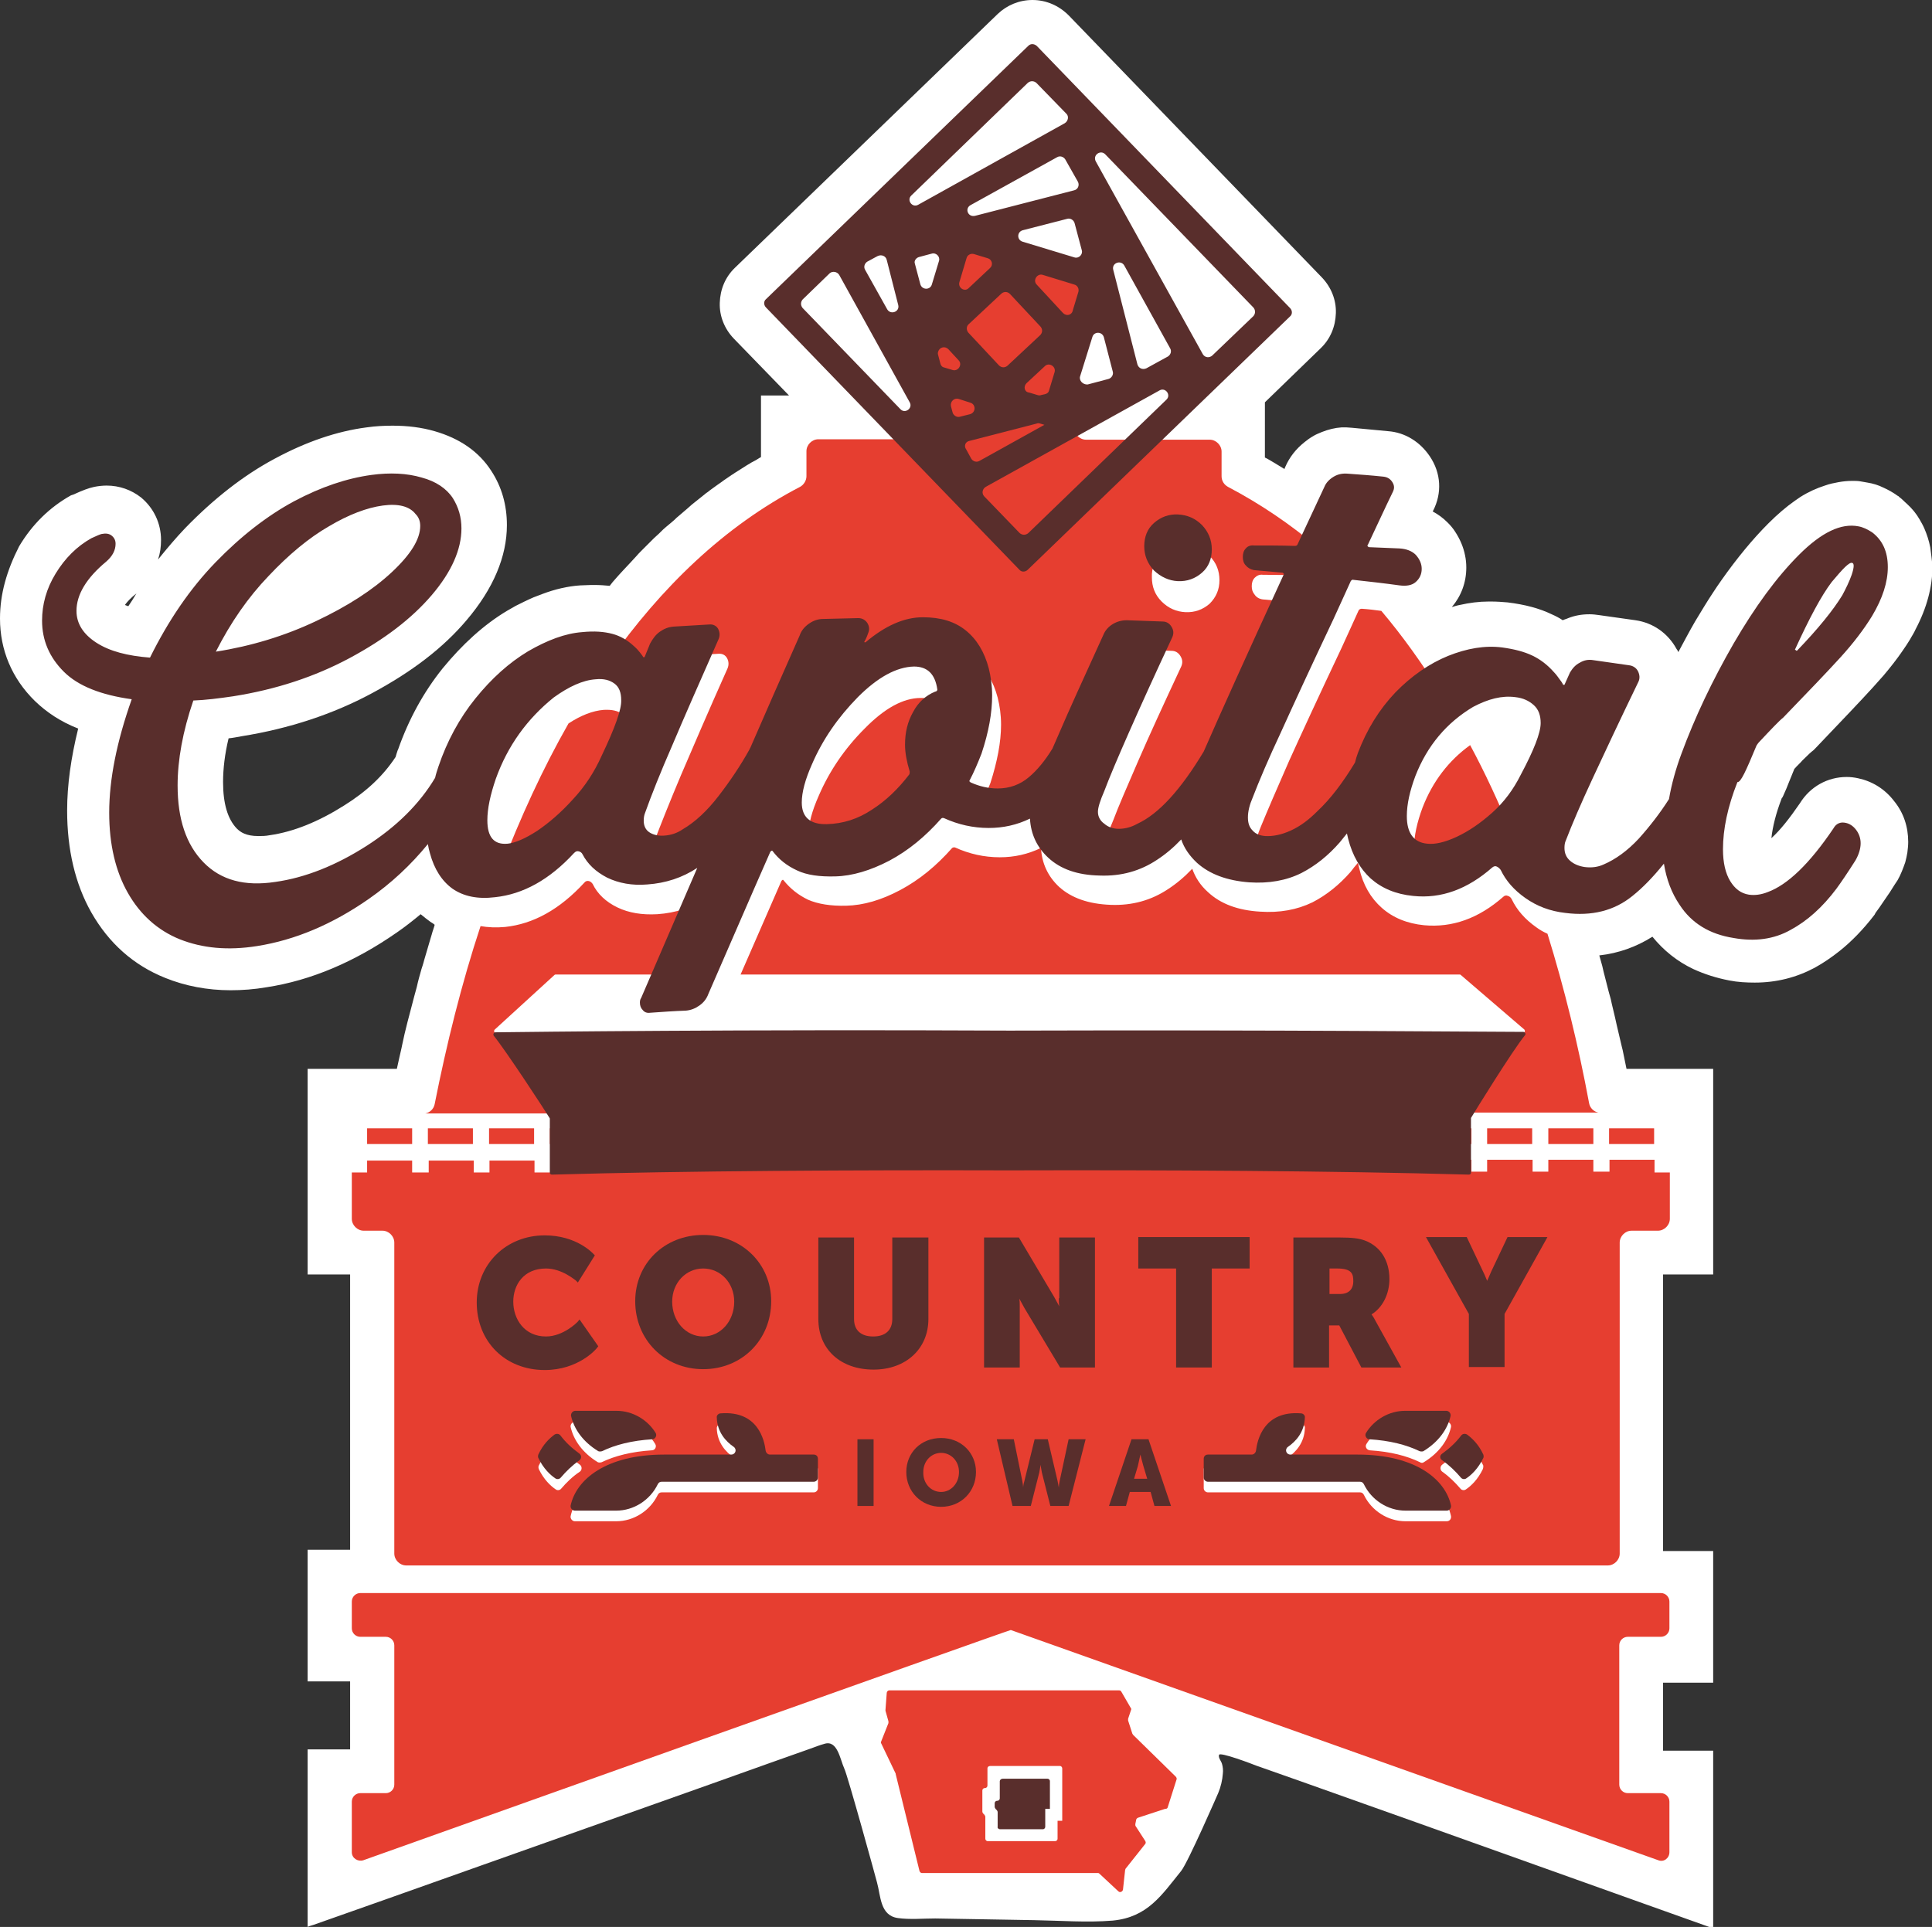 <?xml version="1.0" encoding="utf-8"?>
<!-- Generator: Adobe Illustrator 26.5.0, SVG Export Plug-In . SVG Version: 6.00 Build 0)  -->
<svg version="1.1" id="uuid-e6c8eff3-d450-43e4-a303-9cf12aa021b4"
	 xmlns="http://www.w3.org/2000/svg" xmlns:xlink="http://www.w3.org/1999/xlink" x="0px" y="0px" viewBox="0 0 454.7 453.6"
	 style="enable-background:new 0 0 454.7 453.6;" xml:space="preserve">
<rect x="0" y="0" width="454.7" height="453.6" fill="#333333" stroke="none"/>
<style type="text/css">
	.st0{fill:#FFFFFF;}
	.st1{fill:#E63E30;}
	.st2{fill:#592E2C;}
</style>
<g>
	<path class="st0" d="M454.3,128.9c-0.3-1.6-0.8-3.1-1.4-4.5c-0.3-0.7-0.7-1.4-1.1-2.1c-0.8-1.4-1.8-2.6-3-3.7
		c-0.6-0.5-1.1-1.1-1.8-1.6l-0.2-0.2l-0.2-0.1c-1.1-0.8-2.2-1.4-3.3-1.9c-1.2-0.6-2.5-1-3.8-1.2c-0.6-0.1-1.2-0.2-1.7-0.3
		c-0.6-0.1-1.2-0.1-1.7-0.1l-0.2,0c-1,0-2.1,0.1-3.2,0.3c-1.1,0.2-2.1,0.4-3.2,0.8c-1.9,0.6-3.9,1.5-5.8,2.7
		c-0.4,0.3-0.9,0.6-1.3,0.9c-2,1.4-4.1,3.2-6.2,5.3c-3.7,3.7-7.4,8.2-11,13.3c-0.7,1-1.4,2-2.1,3.1c-1.4,2.1-2.7,4.3-4.1,6.6
		c-1.4,2.4-2.7,4.9-4,7.3c-0.1-0.2-0.2-0.5-0.4-0.7c-2-3.7-5.5-6.2-9.7-6.8c-2.8-0.4-5.6-0.8-8.5-1.2c-0.7-0.1-1.5-0.2-2.2-0.2
		l-0.2,0c-1.7,0-3.4,0.3-4.9,0.9c-0.4,0.2-0.9,0.3-1.3,0.5c-0.9-0.6-1.7-1-2.6-1.4c-2.9-1.4-6.3-2.3-10.4-2.8
		c-1.2-0.1-2.5-0.2-3.8-0.2c-0.2,0-0.5,0-0.7,0c-2.2,0-4.5,0.3-6.7,0.8c-0.6,0.1-1.2,0.3-1.9,0.5c2.2-2.6,3.4-5.8,3.4-9.3
		c0-1-0.1-2-0.3-2.9c-0.4-2-1.2-3.8-2.3-5.5c-0.5-0.8-1.1-1.5-1.8-2.2c-1.1-1.1-2.2-1.9-3.5-2.6l0.1-0.2c2.1-4.1,1.9-8.8-0.8-12.8
		c-2.3-3.4-5.8-5.6-9.8-5.9c-2.8-0.3-5.7-0.5-8.5-0.8c-0.5,0-0.9-0.1-1.4-0.1c-0.3,0-0.7,0-1,0c-1.6,0.1-3.2,0.5-4.7,1.1
		c-0.7,0.3-1.5,0.6-2.1,1c-0.7,0.4-1.4,0.9-2,1.4c-2,1.6-3.5,3.5-4.5,5.8c-0.1,0.2-0.1,0.3-0.2,0.5c-0.8-0.5-1.5-0.9-2.3-1.4
		c-0.2-0.1-1.8-1.1-2.3-1.3V94.7L310.8,82c2.3-2.2,3.5-5.1,3.6-8.3c0.1-3.1-1.1-6.1-3.3-8.4L251.5,3.6C249.2,1.3,246.2,0,243,0
		c-3.1,0-6,1.2-8.2,3.3L173,63c-2.3,2.2-3.5,5.1-3.6,8.3c-0.1,3.1,1.1,6.1,3.3,8.4l13,13.4h-6.6v14.5c-0.1,0-0.1,0.1-0.2,0.1
		c-0.6,0.4-1.3,0.8-1.9,1.1l-0.2,0.1c-0.4,0.3-0.9,0.5-1.3,0.8c-0.6,0.4-1.3,0.8-1.9,1.2l-0.3,0.2c-0.4,0.2-0.7,0.5-1.1,0.7
		c-0.6,0.4-1.2,0.8-1.9,1.3l-0.4,0.3c-0.3,0.2-0.7,0.5-1,0.7c-0.6,0.4-1.2,0.9-1.8,1.3l-0.5,0.4c-0.3,0.2-0.6,0.4-0.8,0.6
		c-1,0.8-2,1.6-3,2.4c-0.3,0.3-0.6,0.5-0.9,0.8l-0.7,0.6c-0.5,0.4-0.9,0.8-1.4,1.2c-0.4,0.3-0.8,0.7-1.1,1l-0.7,0.6
		c-0.4,0.3-0.8,0.7-1.2,1c-0.5,0.4-0.9,0.8-1.4,1.3l-0.3,0.3c-0.4,0.4-0.8,0.7-1.2,1.1c-0.5,0.5-1,1-1.5,1.5l-0.1,0.1
		c-0.4,0.4-0.8,0.8-1.2,1.2c-0.5,0.5-1,1-1.5,1.6c-0.4,0.4-0.8,0.9-1.2,1.3c-0.5,0.5-1,1.1-1.5,1.6c-0.4,0.4-0.8,0.9-1.2,1.3
		c-0.5,0.6-1,1.1-1.5,1.7c-0.2,0.3-0.5,0.6-0.7,0.9c-1.1-0.1-2.3-0.2-3.6-0.2c-0.2,0-0.5,0-0.7,0c-0.9,0-1.8,0.1-2.7,0.1
		c-2.9,0.2-5.9,0.9-8.8,2c-0.7,0.3-1.4,0.5-2.1,0.8c-1.4,0.6-2.8,1.3-4.2,2c-0.7,0.4-1.4,0.8-2.1,1.2c-5.5,3.3-10.5,7.9-15.1,13.5
		c-4.5,5.6-8,12-10.5,19.1l-0.1,0.2c-0.2,0.5-0.3,1-0.5,1.6c-2.9,4.4-6.8,8.1-12.1,11.4c-6,3.8-11.9,6.2-17.5,7
		c-1,0.2-1.9,0.2-2.7,0.2c-2.9,0-4.2-0.9-5.1-1.8c-2.1-2.2-3.2-5.8-3.2-10.9c0-3.1,0.4-6.6,1.3-10.3c1-0.1,2-0.3,3.1-0.5
		c11.2-1.8,21.5-5.2,30.6-10.1c9.5-5.1,16.8-10.7,22.3-17.2c6.3-7.4,9.5-15,9.5-22.4c0-4.7-1.2-9-3.7-12.8
		c-2.9-4.5-7.4-7.6-13.3-9.3c-3.1-0.9-6.4-1.3-9.9-1.3c-2,0-4,0.1-6.1,0.4c-7,0.9-14.3,3.4-21.7,7.4c-7.3,3.9-14.3,9.4-21,16.3
		c-2.2,2.3-4.3,4.8-6.4,7.4c0.5-1.5,0.7-3,0.7-4.6c0-3.9-1.7-7.5-4.7-10c-2.3-1.8-5.1-2.8-8.1-2.8c-0.9,0-1.9,0.1-2.9,0.3
		c-1.4,0.3-2.7,0.8-4.9,1.8l-0.3,0.1l-0.3,0.1c-5,2.8-9.1,6.8-12.2,12C1.6,134.3,0,139.8,0,145.6c0,7.4,2.8,14.1,8.2,19.4
		c2.8,2.7,6.1,4.9,10.2,6.5c-1.7,6.9-2.6,13.3-2.6,19.3c0,9.2,1.9,17.3,5.7,24c4.1,7.2,9.9,12.4,17.4,15.4c4.7,1.9,9.9,2.9,15.4,2.9
		c2.7,0,5.5-0.2,8.4-0.7c10.5-1.6,20.8-6,30.7-12.9c1.9-1.3,3.8-2.8,5.6-4.3c0.7,0.6,1.5,1.2,2.3,1.8c0.3,0.2,0.7,0.4,1,0.7
		c-0.2,0.8-0.5,1.5-0.7,2.3l-0.3,1c-0.5,1.7-1,3.4-1.5,5.1c-0.1,0.5-0.6,2-0.6,2c-0.4,1.4-0.8,2.8-1.1,4.2c-0.2,0.7-0.4,1.4-0.6,2.2
		c-0.4,1.4-0.7,2.8-1.1,4.2l-0.5,1.9c-0.5,1.9-0.9,3.7-1.3,5.6l-0.1,0.5c-0.4,1.6-0.7,3.2-1.1,4.9h-21V300h10v64.8h-10v31h10v16h-10
		c0,0,0,41.8,0,41.8c0-0.1,1.4-0.5,1.4-0.5c5.7-2,11.3-4,17-6c9.8-3.5,19.5-6.9,29.3-10.4c11-3.9,22-7.8,33-11.7
		c9.4-3.3,18.8-6.7,28.1-10c3.2-1.1,6.4-2.3,9.6-3.4c1.1-0.4,2.1-0.8,3.2-1.1c3.1-1,3.7,3.6,4.7,5.8c0.8,1.6,7.7,26.7,7.7,26.8
		c0.9,3.2,0.7,7.8,4.9,8.4c2.8,0.4,6,0.1,8.8,0.1c7.8,0.1,15.6,0.3,23.3,0.4c6.1,0.1,12.4,0.6,18.5,0.1c8.2-0.8,11.5-6,16.1-11.7
		c1.6-2,8.7-18.3,8.7-18.3c0.6-1.4,1-3.1,1.1-4.6c0.1-0.8,0-1.6-0.2-2.3c-0.2-0.7-0.9-1.4-0.7-2.1c0.1-0.8,8,2.2,8.7,2.5
		c3.5,1.2,7,2.5,10.5,3.7c9,3.2,18,6.4,27,9.6c9.8,3.5,19.6,7,29.4,10.5c8.4,3,16.8,6,25.2,9c4.8,1.7,9.5,3.4,14.3,5.1
		c0.4,0.1,0.8,0.3,1.2,0.4v-41.8h-11.8v-16h11.8v-31h-11.8V300h11.8v-48.4h-20.4c-0.3-1.5-0.6-2.9-0.9-4.4l-0.2-0.8
		c-0.4-1.7-0.8-3.4-1.2-5.1c-0.1-0.5-0.4-1.8-0.4-1.8c-0.3-1.4-0.7-2.8-1-4.3l-0.5-1.8c-0.4-1.5-0.8-3.1-1.2-4.7l-0.3-1.3
		c-0.2-0.8-0.5-1.7-0.7-2.5c4.5-0.5,8.7-2,12.5-4.4c2.6,3.2,5.8,5.8,9.6,7.6c2.6,1.2,5.4,2.1,8.5,2.7c2,0.4,4.1,0.5,6,0.5
		c5.1,0,9.8-1.2,14.1-3.5c2-1.1,3.9-2.4,5.8-3.9c2.9-2.3,5.7-5.2,8.3-8.6l0.1-0.2l0.1-0.2c0.6-0.8,1.3-1.8,2.1-3
		c0.4-0.6,0.8-1.2,1.3-1.9c0.4-0.7,1.6-2.5,1.6-2.5l0.2-0.3c0.8-1.4,1.3-2.8,1.8-4.2c0.2-0.8,0.4-1.6,0.5-2.3
		c0.1-0.8,0.2-1.7,0.2-2.5c0-3.6-1.1-6.9-3.3-9.6c-2.2-2.9-5.2-4.7-8.5-5.4c-0.9-0.2-1.8-0.3-2.7-0.3c-4.5,0-8.6,2.3-11,6.2
		c-2.4,3.5-4.6,6.3-6.7,8.2c0.3-2.8,1.1-5.9,2.4-9.3c0-0.1,0.1-0.2,0.2-0.3c0.1-0.2,0.3-0.6,0.5-1.1c0.3-0.6,0.6-1.4,1-2.4l1.3-3.2
		c0.7-0.8,1.4-1.4,1.9-2c1.6-1.6,2.1-2,2.1-2l0.5-0.4l0.4-0.4c6.3-6.6,10.6-11.1,13.6-14.4c0.8-0.9,1.7-1.9,2.5-2.8
		c1.6-1.9,3.1-3.8,4.4-5.7c0.7-1,1.3-1.9,1.9-2.9l0.1-0.2c0.4-0.7,0.8-1.3,1.1-2c2.7-5.1,4-10.1,4-14.8
		C454.7,131.9,454.5,130.4,454.3,128.9z M32.1,139.7c-0.6,1-1.2,2-1.9,3c-0.3-0.1-0.6-0.2-0.8-0.3C29.9,141.7,30.7,140.8,32.1,139.7
		z"/>
	<polygon class="st0" points="265.5,404.8 266.3,402.3 263.8,397.9 208.8,397.9 208.5,402.6 209.3,405.4 207.4,410.1 210.9,417.5 
		216.7,440.9 258.8,440.9 264.3,446.1 264.9,440 269.9,433.7 267.3,429.7 267.6,428.1 274.7,425.8 277,418.4 266.6,408.3 	"/>
	<path class="st0" d="M413.4,175.5c0.2-0.3,0.4-0.6,0.5-0.7c3-3.2,4.9-5.2,5.8-5.9c5.8-6,10.3-10.7,13.4-14.1
		c3.1-3.4,5.6-6.7,7.5-9.8c2.5-4.2,3.7-8,3.7-11.5c0-3.6-1.2-6.3-3.7-8.2c-1.1-0.7-2.1-1.2-3.2-1.4c-4.1-0.8-8.7,1.4-14,6.7
		c-5.3,5.3-10.4,12.3-15.4,20.9c-5,8.7-9.1,17.3-12.3,26c-1.3,3.5-2.3,7.1-2.9,10.6c-2.1,3.3-4.5,6.4-7.1,9.3
		c-2.7,2.9-5.5,4.9-8.3,6.1c-1.3,0.6-2.8,0.8-4.4,0.6c-1.4-0.2-2.6-0.7-3.5-1.5c-0.9-0.8-1.3-1.8-1.3-3c0-0.7,0.1-1.3,0.3-1.7
		c1.5-3.9,3.6-8.8,6.3-14.6c2.7-5.8,6.3-13.5,10.8-22.8c0.4-0.8,0.3-1.7-0.1-2.5c-0.4-0.8-1.2-1.3-2.1-1.4c-2.8-0.4-5.6-0.8-8.4-1.2
		c-1.2-0.2-2.2,0-3.2,0.6c-1,0.5-1.7,1.3-2.3,2.3c-0.8,1.8-1.2,2.7-1.3,2.9c-0.1,0-0.2,0-0.3,0c-0.1-0.2-0.3-0.6-0.7-1.1
		c-0.4-0.5-0.8-1.2-1.5-1.9c-1.5-1.7-3.2-3-5.1-3.9c-1.9-0.9-4.2-1.5-7.1-1.9c-4-0.5-8.2,0.2-12.7,2c-2,0.8-4,1.9-5.9,3.1
		c-5.1-7.5-10.8-14.5-17-20.8c0.2-0.2,0.4-0.3,0.6-0.3c3.6,0.4,7.2,0.8,10.8,1.3c1.6,0.2,2.9,0,3.8-0.8c0.9-0.8,1.4-1.8,1.4-3.1
		c0-1.2-0.5-2.3-1.4-3.3c-0.9-0.9-2.2-1.4-3.8-1.5c-2.4-0.1-4.8-0.2-7.2-0.3c-0.1,0-0.2-0.1-0.3-0.2c-0.1-0.1-0.1-0.3,0-0.3
		c2-4.2,3.9-8.4,5.9-12.5c0.4-0.8,0.4-1.5-0.1-2.3c-0.5-0.8-1.2-1.2-2.1-1.3c-2.8-0.3-5.6-0.5-8.4-0.7c-1.2-0.1-2.3,0.1-3.3,0.7
		c-1,0.6-1.8,1.4-2.2,2.4c-1.8,3.9-3.7,7.9-5.5,11.8c-5.9-4.7-12.3-8.7-19.1-12.1v-10.3h-13.6h-63.5h-20.7v10.3
		c-16.5,8.3-30.5,20.8-42.3,36.2c-0.9-0.5-1.8-0.9-2.8-1.2c-1.9-0.5-4.2-0.7-7.1-0.4c-4,0.3-8.2,1.9-12.7,4.5
		c-4.5,2.7-8.6,6.4-12.4,11.1c-3.8,4.7-6.7,10.1-8.7,16c-0.3,0.9-0.6,1.8-0.8,2.7c-3.7,6.2-9.1,11.5-16.1,16
		c-7.2,4.6-14.4,7.5-21.5,8.5c-7.2,1.1-12.8-0.4-16.9-4.6c-4.1-4.2-6.1-10.2-6.1-18.1c0-6,1.2-12.7,3.7-20c2.8-0.1,6-0.5,9.4-1
		c10.1-1.6,19.2-4.6,27.4-9c8.2-4.4,14.6-9.3,19.3-14.8c4.7-5.5,7-10.8,7-15.7c0-2.7-0.7-5-2-7.1c-1.5-2.3-4-4-7.4-4.9
		c-3.4-1-7.4-1.2-11.8-0.6c-5.8,0.8-11.8,2.8-18.2,6.2c-6.3,3.4-12.5,8.2-18.5,14.4c-6,6.2-11.1,13.7-15.4,22.4
		c-5.3-0.4-9.5-1.5-12.6-3.5c-3.1-2-4.7-4.5-4.7-7.5c0-3.8,2.3-7.7,7-11.6c1.5-1.3,2.2-2.7,2.2-4.2c0-0.8-0.3-1.4-0.9-1.9
		c-0.6-0.5-1.4-0.6-2.4-0.4c-0.4,0.1-1.1,0.4-2.4,1c-3.4,1.9-6.2,4.7-8.4,8.3c-2.2,3.6-3.2,7.3-3.2,11.1c0,4.6,1.7,8.6,5.1,12
		c3.4,3.4,8.8,5.5,16,6.5c-3.5,9.9-5.3,18.8-5.3,26.7c0,7.5,1.5,13.8,4.4,18.9c2.9,5.1,7,8.8,12.2,10.9c5.3,2.1,11.3,2.7,18.2,1.6
		c8.9-1.4,17.7-5.1,26.3-11.1c5.3-3.7,9.9-8,13.9-12.9c0.1,0.7,0.3,1.5,0.5,2.2c1,3.7,2.8,6.5,5.3,8.3c2.2,1.5,5,2.3,8.3,2.2
		c-5.8,16.5-10.3,33.8-13.6,51.2H82.8v27.6h10v85.6h-10v10.3h10v36.8h-10v16.7l155.1-55.2l155.1,55.2v-16.7h-11.8v-36.8h11.8v-10.3
		h-11.8v-85.6h11.8V262h-18.6c-3.1-17-7.3-33.9-12.7-50c2.3,1.3,4.8,2.1,7.6,2.4c6.2,0.8,11.5-0.5,15.8-4c2.5-2,4.9-4.5,7.4-7.6
		c0.6,3.7,1.8,6.9,3.7,9.7c2.8,4.3,7,6.9,12.7,7.8c5,0.9,9.5,0.3,13.4-1.9c3.9-2.1,7.5-5.3,10.8-9.7c1.1-1.5,2.6-3.7,4.5-6.7
		c0.8-1.4,1.2-2.8,1.2-4c0-1.2-0.4-2.3-1.1-3.2c-0.7-0.9-1.5-1.4-2.4-1.6c-1.3-0.3-2.3,0.2-2.9,1.3c-5.6,8.3-10.8,13.3-15.5,15
		c-1.5,0.6-3,0.8-4.4,0.6c-1.9-0.3-3.3-1.4-4.4-3.2c-1.1-1.8-1.7-4.3-1.7-7.5c0-4.7,1.1-10,3.4-15.8
		C409.7,184.2,410.9,181.5,413.4,175.5z"/>
	<path class="st1" d="M389.4,275.8v-2.8h-10.6v2.8H375v-2.8h-10.6v2.8h-3.7v-2.8H350v2.8h-3.7v-2.8h-10.6v2.8H332v-2.8h-6.8v-3.7
		h6.8v-3.7h-6.8v-3.7h51c-1.1-0.2-2-1.1-2.2-2.2c-2.5-13.5-5.8-27-9.8-39.9c-0.9-0.4-1.8-0.9-2.6-1.5c-2.7-1.9-4.6-4.1-5.8-6.6
		c-0.2-0.4-0.5-0.7-0.9-0.8c-0.4-0.2-0.8-0.1-1.1,0.2c-5.8,5.1-12,7.3-18.6,6.7c-4.1-0.4-7.4-1.8-10-4.1c-2.6-2.3-4.4-5.4-5.3-9.3
		c-0.1-0.4-0.2-0.8-0.3-1.3c-0.6,0.7-1.2,1.4-1.7,2.1c-2.7,3.1-5.7,5.5-9,7.2c-3.7,1.8-7.8,2.5-12.3,2.2c-5.2-0.3-9.3-1.8-12.3-4.6
		c-1.8-1.6-3-3.5-3.7-5.5c-1.8,1.9-3.7,3.5-5.7,4.8c-3.9,2.6-8.4,3.9-13.5,3.7c-5.2-0.2-9.2-1.6-12.1-4.2c-2.7-2.5-4.1-5.6-4.3-9.2
		c-3.1,1.5-6.3,2.2-9.7,2.2c-3.7,0-7.2-0.8-10.5-2.3c-0.3-0.1-0.5,0-0.7,0.1c-3.7,4.2-7.7,7.5-12.2,9.9c-4.5,2.4-8.7,3.6-12.7,3.7
		c-3.7,0.1-6.7-0.4-9-1.4c-2.3-1.1-4.2-2.6-5.8-4.6c-0.1-0.2-0.3-0.1-0.5,0.2c-3.2,7.3-6.4,14.7-9.6,22h169.2c0.1,0,0.2,0,0.3,0.1
		l14.9,12.8c0.4,0.3,0.1,0.9-0.3,0.9H116.8c-0.5,0-0.7-0.6-0.3-0.9l14-12.8c0.1-0.1,0.2-0.1,0.3-0.1h27.9c2.1-5,4.8-11,7.8-18.1
		c-3.5,2.3-7.4,3.6-11.8,3.9c-3.6,0.2-6.7-0.3-9.4-1.6c-2.7-1.3-4.7-3.2-5.8-5.5c-0.2-0.3-0.5-0.6-0.9-0.7c-0.4-0.1-0.8,0-1.1,0.4
		c-5.8,6.3-12,9.7-18.6,10.4c-2.1,0.2-4.1,0.1-5.8-0.2c-4.5,13.6-8,27.8-10.8,41.9c-0.2,1.1-1.1,2-2.2,2.2h50.5v3.7h-6.8v3.7h6.8
		v3.7h-6.8v2.8h-3.7v-2.8h-10.6v2.8h-3.7v-2.8h-10.6v2.8h-3.7v-2.8h-10.6v2.8H97v-2.8H86.4v2.8h-3.6v10.9c0,1.5,1.3,2.8,2.8,2.8H90
		c1.5,0,2.8,1.3,2.8,2.8v73.2c0,1.5,1.3,2.8,2.8,2.8h282.8c1.5,0,2.8-1.3,2.8-2.8v-73.2c0-1.5,1.3-2.8,2.8-2.8h6.2
		c1.5,0,2.8-1.3,2.8-2.8v-10.9H389.4z M321.6,339.9c1.9-3.1,5.4-5.2,9.2-5.2h9.7c0.6,0,1.1,0.6,1,1.2c-0.7,3.1-2.8,6.1-6.4,8.3
		c-0.3,0.2-0.6,0.2-0.9,0c-3.1-1.5-7-2.5-11.8-2.8C321.6,341.3,321.2,340.5,321.6,339.9z M135.3,334.7h9.7c3.8,0,7.3,2,9.2,5.2
		c0.4,0.6,0,1.5-0.8,1.5c-4.7,0.3-8.7,1.3-11.8,2.8c-0.3,0.1-0.7,0.1-0.9,0c-3.6-2.2-5.7-5.2-6.4-8.3
		C134.2,335.3,134.7,334.7,135.3,334.7z M132.1,350.4c-0.3,0.4-0.9,0.5-1.3,0.2c-1.2-0.8-2.8-2.3-4-4.8c-0.1-0.3-0.1-0.6,0-0.8
		c1.1-2.3,2.6-3.8,3.8-4.7c0.4-0.3,1-0.2,1.4,0.2c1.2,1.5,2.7,3,4.5,4.3c0.5,0.4,0.5,1.2,0,1.6C134.7,347.6,133.3,349,132.1,350.4z
		 M192.5,350.3c0,0.5-0.4,1-1,1h-35.8c-0.4,0-0.7,0.2-0.9,0.6c-1.8,3.7-5.6,6.2-9.8,6.2h-9.7c-0.6,0-1.1-0.6-1-1.2
		c1.3-6.1,8.3-12,22-12h15.8c1,0,1.4-1.3,0.6-1.8c-1.9-1.3-3.9-3.5-4-6.9c0-0.5,0.4-1,0.9-1c8.8-0.7,10.4,6.3,10.6,8.8
		c0.1,0.5,0.5,0.9,1,0.9h10.3c0.5,0,1,0.4,1,1v1.9h0V350.3z M340.5,358.1h-9.7c-4.2,0-8-2.5-9.8-6.2c-0.2-0.4-0.5-0.6-0.9-0.6h-35.8
		c-0.5,0-1-0.4-1-1v-2.5h0v-1.9c0-0.5,0.4-1,1-1h10.3c0.5,0,0.9-0.4,1-0.9c0.3-2.5,1.8-9.5,10.6-8.8c0.5,0,1,0.5,0.9,1
		c-0.1,3.4-2.1,5.6-4,6.9c-0.8,0.6-0.4,1.8,0.6,1.8h15.8c13.7,0,20.7,5.9,22,12C341.6,357.6,341.1,358.1,340.5,358.1z M349,345.8
		c-1.2,2.5-2.8,4-4,4.8c-0.4,0.3-1,0.2-1.3-0.2c-1.2-1.4-2.6-2.8-4.3-4c-0.5-0.4-0.5-1.2,0-1.6c1.8-1.3,3.3-2.7,4.5-4.3
		c0.3-0.4,0.9-0.5,1.4-0.2c1.2,0.9,2.7,2.3,3.8,4.7C349.1,345.2,349.1,345.5,349,345.8z"/>
	<g>
		<path class="st2" d="M235.4,430.6h10c0.4,0,0.6-0.3,0.6-0.6v-4.2h1.1v-6.5c0-0.4-0.3-0.6-0.6-0.6l-10.5,0c-0.4,0-0.7,0.3-0.7,0.6
			v4c0,0.4-0.3,0.6-0.6,0.6l0,0c-0.4,0-0.6,0.3-0.6,0.6v0.8c0,0.2,0.1,0.3,0.2,0.5l0.3,0.3c0.1,0.1,0.2,0.3,0.2,0.5v3.4
			C234.7,430.3,235,430.6,235.4,430.6z"/>
		<path class="st1" d="M274.8,425.5l2.1-6.6c0.1-0.2,0-0.5-0.2-0.7l-10-9.8c-0.1-0.1-0.1-0.2-0.2-0.3l-1-3.1c0-0.1,0-0.3,0-0.4
			l0.7-2.1c0.1-0.2,0-0.4-0.1-0.5l-2.2-3.8c-0.1-0.2-0.3-0.3-0.6-0.3h-54c-0.3,0-0.6,0.3-0.6,0.6l-0.3,4c0,0.1,0,0.1,0,0.2l0.7,2.5
			c0,0.1,0,0.3,0,0.4l-1.7,4.3c-0.1,0.2-0.1,0.4,0,0.5l3.4,7.1c0,0,0,0.1,0,0.1l5.6,22.8c0.1,0.3,0.3,0.5,0.6,0.5h41.4
			c0.2,0,0.3,0.1,0.4,0.2l4.4,4.1c0.4,0.4,1,0.1,1.1-0.4l0.5-4.6c0-0.1,0.1-0.2,0.1-0.3l4.6-5.8c0.2-0.2,0.2-0.5,0-0.8l-2.2-3.4
			c-0.1-0.1-0.1-0.3-0.1-0.5l0.2-1c0-0.2,0.2-0.4,0.4-0.5l6.4-2.1C274.6,425.8,274.7,425.7,274.8,425.5z M250,428.6h-1.1v4.2
			c0,0.4-0.3,0.6-0.6,0.6h-15.8c-0.4,0-0.6-0.3-0.6-0.6v-5.1c0-0.2-0.1-0.3-0.2-0.5l-0.3-0.3c-0.1-0.1-0.2-0.3-0.2-0.5v-4.9
			c0-0.4,0.3-0.6,0.6-0.6l0,0c0.4,0,0.6-0.3,0.6-0.6v-4c0-0.4,0.3-0.6,0.7-0.6l16.3,0c0.4,0,0.6,0.3,0.6,0.6V428.6z"/>
	</g>
	<g>
		<rect x="100.7" y="265.6" class="st1" width="10.6" height="3.7"/>
		<rect x="86.4" y="265.6" class="st1" width="10.6" height="3.7"/>
		<rect x="129.4" y="265.6" class="st1" width="10.6" height="3.7"/>
		<rect x="115.1" y="265.6" class="st1" width="10.6" height="3.7"/>
	</g>
	<rect x="378.7" y="265.6" class="st1" width="10.6" height="3.7"/>
	<rect x="350" y="265.6" class="st1" width="10.6" height="3.7"/>
	<rect x="364.4" y="265.6" class="st1" width="10.6" height="3.7"/>
	<rect x="335.7" y="265.6" class="st1" width="10.6" height="3.7"/>
	<g>
		<path class="st1" d="M337.6,206c1.8,0.2,4.1-0.4,6.9-1.6c2.8-1.3,5.6-3.1,8.4-5.7c1-0.9,1.9-1.8,2.7-2.8c-2.9-7.1-6.1-14-9.6-20.5
			c-5,3.6-8.8,8.5-11.2,14.7c-1.3,3.5-2,6.7-2,9.4C332.8,203.5,334.4,205.7,337.6,206z"/>
		<path class="st1" d="M146.2,156.1c1.9,0.5,3.6,1.5,5.1,2.9c0.6,0.6,1.1,1.1,1.5,1.6c0.4,0.5,0.6,0.8,0.7,1c0.1,0,0.2,0,0.3,0
			c0.1-0.2,0.5-1.2,1.3-3.2c0.5-1.1,1.3-2,2.3-2.8c1-0.7,2.1-1.1,3.2-1.2c2.8-0.2,5.6-0.3,8.4-0.5c1-0.1,1.7,0.3,2.1,1
			c0.4,0.7,0.5,1.6,0.1,2.5c-4.6,10.3-8.2,18.7-10.9,25c-2.7,6.4-4.8,11.7-6.4,15.9c-0.2,0.5-0.3,1-0.3,1.8c0,1.2,0.4,2.1,1.3,2.7
			c0.9,0.7,2.1,0.9,3.5,0.8c1.6-0.1,3.1-0.6,4.4-1.5c2.9-1.7,5.6-4.3,8.4-7.8c2.7-3.5,5.2-7.1,7.3-11c0.1-0.1,0.1-0.3,0.2-0.4
			c3.5-8.1,7.4-16.8,11.6-26.4c0.4-1.2,1.2-2.1,2.2-2.8c1-0.7,2.1-1.1,3.3-1.1c2.8-0.1,5.5-0.2,8.3-0.2c0.9,0,1.6,0.3,2.1,1.1
			c0.5,0.7,0.6,1.6,0.2,2.5c-0.4,0.9-0.7,1.6-0.9,2c0,0.1,0.1,0.1,0.3,0.1c4.6-3.9,9.2-5.9,13.5-5.9c4.1,0,7.5,1,10.1,3.1
			c2.6,2.1,4.4,5.1,5.4,8.9c0.5,2,0.8,4.1,0.8,6.4c0,4.1-0.9,8.7-2.5,13.7c-0.9,2.3-1.8,4.4-2.8,6.3c-0.2,0.2-0.1,0.4,0.3,0.5
			c2,0.9,4.1,1.3,6.3,1.4c2.9,0,5.3-0.9,7.4-2.7c1.9-1.7,3.8-3.9,5.5-6.7c0.5-1.3,1.1-2.6,1.7-3.9c2.1-4.9,5.6-12.6,10.3-22.9
			c0.4-1.1,1.2-1.9,2.2-2.5c1-0.6,2.1-0.9,3.3-0.9c2.8,0.1,5.6,0.2,8.4,0.3c0.9,0,1.6,0.4,2.1,1.2c0.5,0.8,0.6,1.6,0.2,2.5
			c-4.2,9-7.6,16.4-10.2,22.4c-2.6,6-4.6,10.6-5.8,13.8c-1,2.3-1.5,3.9-1.5,4.9c0,1.2,0.5,2.1,1.5,2.8c0.9,0.7,2,1.1,3.4,1.2
			c1.5,0.1,3-0.3,4.4-1.2c5-2.4,10.2-8.1,15.6-17c3.8-8.8,10.1-22.7,18.8-41.6c0.1-0.1,0.1-0.2,0-0.3c-0.1-0.1-0.2-0.2-0.3-0.2
			c-2.2-0.2-4.5-0.4-6.7-0.6c-0.8-0.1-1.5-0.5-1.9-1.1c-0.5-0.6-0.7-1.2-0.7-2c0-0.8,0.2-1.5,0.7-2c0.5-0.5,1.1-0.8,1.9-0.7
			c3.2,0,6.4,0.1,9.6,0.1c0.4,0,0.6-0.1,0.7-0.4c0.9-2,1.9-4,2.8-6c-6.6-5.6-13.7-10.4-21.3-14.4c-0.9-0.5-1.5-1.4-1.5-2.5v-5.8
			c0-1.5-1.3-2.8-2.8-2.8h-29.1c-1.5,0-2.8-1.3-2.8-2.8V84c0-0.3,0-0.6,0.1-0.8l4.6-15.1c0.5-1.5-0.4-3-1.9-3.5l-26.8-8.2
			c-1.5-0.5-3,0.4-3.5,1.9l-8.2,26.8c-0.5,1.5,0.4,3,1.9,3.5c1.2,0.4,2,1.4,2,2.7v9.3c0,1.5-1.3,2.8-2.8,2.8h-25.6
			c-1.5,0-2.8,1.3-2.8,2.8v5.9c0,1-0.6,2-1.5,2.5c-17.9,9.3-32.7,23.7-45,41.1C144.2,155.7,145.2,155.9,146.2,156.1z M273.4,130.4
			c1.6-1.4,3.4-2.1,5.6-2c2.2,0.1,4.1,1,5.7,2.5c1.6,1.6,2.3,3.5,2.3,5.7c0,2.2-0.8,4-2.3,5.5c-1.6,1.4-3.5,2.1-5.7,2
			c-2.1-0.1-4-0.9-5.6-2.5c-1.6-1.6-2.3-3.5-2.3-5.7C271,133.7,271.8,131.9,273.4,130.4z"/>
		<path class="st1" d="M296.7,194.7c-0.7,1.6-1.1,3.2-1.1,4.6c0,1.3,0.4,2.4,1.1,3.1c0.8,0.8,1.8,1.2,3,1.3c1.8,0.1,3.8-0.3,6-1.3
			c2.2-1,4.3-2.5,6.2-4.5c3.1-2.9,6-6.7,8.9-11.5c0.2-0.7,0.5-1.5,0.7-2.3c2.1-5.5,5-10.3,8.8-14.2c2.7-2.8,5.6-5.1,8.7-6.9
			c-4.3-6.8-8.9-13.3-13.9-19.2c-1.5-0.2-3-0.4-4.6-0.5c-0.3,0-0.5,0.1-0.7,0.3c-0.7,1.5-1.3,2.9-2,4.4c-0.7,1.5-1.4,3.1-2.1,4.6
			c-5.3,11.2-9.4,20.1-12.3,26.5C300.5,185.7,298.3,190.8,296.7,194.7z"/>
		<path class="st1" d="M121.3,205.9c1.8-0.2,4.1-1.2,6.9-3c2.8-1.8,5.6-4.3,8.4-7.4c2.8-3.1,5.1-6.5,6.8-10.3
			c3.1-6.5,4.7-10.9,4.7-13.2c0-1.8-0.5-3.1-1.6-3.9c-1.1-0.8-2.5-1.1-4.4-1c-2.6,0.2-5.4,1.3-8.3,3.2c-6.1,10.7-11.4,22.3-16,34.3
			C118.5,205.7,119.7,206.1,121.3,205.9z"/>
		<path class="st1" d="M221.8,170.2c0.2,0,0.3-0.1,0.4-0.2c0.1-0.1,0.1-0.2,0-0.3c-0.4-3.6-2.3-5.5-5.5-5.4c-4.1,0-8.5,2.4-13.2,7.2
			c-4.7,4.7-8.3,10-10.8,15.8c-1.6,3.6-2.4,6.6-2.4,9c0,3.6,2,5.3,5.9,5.1c3.8-0.1,7.3-1.2,10.6-3.4c3.3-2.2,6.3-4.9,8.8-8.3
			c0.1-0.2,0.1-0.4,0.1-0.7c-0.7-2.3-1.1-4.4-1.1-6.3c0-2.8,0.6-5.4,1.9-7.7C217.9,172.7,219.6,171.1,221.8,170.2z"/>
	</g>
	<g>
		<path class="st1" d="M153.5,264.4c0,0,0,0,0.1,0C153.5,264.3,153.5,264.3,153.5,264.4z"/>
		<path class="st1" d="M317.2,264.4c0.1,0,0.1,0,0.1,0C317.3,264.3,317.3,264.3,317.2,264.4z"/>
	</g>
	<g>
		<path class="st2" d="M277.2,136.8c2.2,0.1,4.1-0.6,5.7-2c1.6-1.4,2.3-3.3,2.3-5.5c0-2.2-0.8-4.1-2.3-5.7c-1.6-1.6-3.5-2.4-5.7-2.5
			c-2.1-0.1-4,0.6-5.6,2c-1.6,1.4-2.3,3.3-2.3,5.5c0,2.2,0.8,4.1,2.3,5.7C273.2,135.8,275.1,136.7,277.2,136.8z"/>
		<path class="st2" d="M413.4,175.5c0.2-0.3,0.4-0.6,0.5-0.7c3-3.2,4.9-5.2,5.8-5.9c5.8-6,10.3-10.7,13.4-14.1
			c3.1-3.4,5.6-6.7,7.5-9.8c2.5-4.2,3.7-8,3.7-11.5c0-3.6-1.2-6.3-3.7-8.2c-1.1-0.7-2.1-1.2-3.2-1.4c-4.1-0.8-8.7,1.4-14,6.7
			c-5.3,5.3-10.4,12.3-15.4,20.9c-5,8.7-9.1,17.3-12.3,26c-1.3,3.5-2.3,7.1-2.9,10.6c-2.1,3.3-4.5,6.4-7.1,9.3
			c-2.7,2.9-5.5,4.9-8.3,6.1c-1.3,0.6-2.8,0.8-4.4,0.6c-1.4-0.2-2.6-0.7-3.5-1.5c-0.9-0.8-1.3-1.8-1.3-3c0-0.7,0.1-1.3,0.3-1.7
			c1.5-3.9,3.6-8.8,6.3-14.6c2.7-5.8,6.3-13.5,10.8-22.8c0.4-0.8,0.3-1.7-0.1-2.5c-0.4-0.8-1.2-1.3-2.1-1.4
			c-2.8-0.4-5.6-0.8-8.4-1.2c-1.2-0.2-2.2,0-3.2,0.6c-1,0.5-1.7,1.3-2.3,2.3c-0.8,1.8-1.2,2.7-1.3,2.9c-0.1,0-0.2,0-0.3,0
			c-0.1-0.2-0.3-0.6-0.7-1.1c-0.4-0.5-0.8-1.2-1.5-1.9c-1.5-1.7-3.2-3-5.1-3.9c-1.9-0.9-4.2-1.5-7.1-1.9c-4-0.5-8.2,0.2-12.7,2
			c-4.4,1.8-8.6,4.7-12.4,8.6c-3.8,4-6.7,8.7-8.8,14.2c-0.3,0.8-0.5,1.5-0.7,2.3c-2.9,4.8-5.8,8.6-8.9,11.5c-2,2-4,3.5-6.2,4.5
			c-2.2,1-4.2,1.4-6,1.3c-1.3-0.1-2.3-0.5-3-1.3c-0.8-0.8-1.1-1.8-1.1-3.1c0-1.4,0.4-3,1.1-4.6c1.5-3.9,3.7-9.1,6.7-15.5
			c2.9-6.4,7-15.3,12.3-26.5c0.7-1.5,1.4-3.1,2.1-4.6c0.7-1.5,1.3-2.9,2-4.4c0.2-0.3,0.4-0.4,0.7-0.3c3.6,0.4,7.2,0.8,10.8,1.3
			c1.6,0.2,2.9,0,3.8-0.8c0.9-0.8,1.4-1.8,1.4-3.1c0-1.2-0.5-2.3-1.4-3.3c-0.9-0.9-2.2-1.4-3.8-1.5c-2.4-0.1-4.8-0.2-7.2-0.3
			c-0.1,0-0.2-0.1-0.3-0.2c-0.1-0.1-0.1-0.3,0-0.3c2-4.2,3.9-8.4,5.9-12.5c0.4-0.8,0.4-1.5-0.1-2.3c-0.5-0.8-1.2-1.2-2.1-1.3
			c-2.8-0.3-5.6-0.5-8.4-0.7c-1.2-0.1-2.3,0.1-3.3,0.7c-1,0.6-1.8,1.4-2.2,2.4c-2.1,4.5-4.2,9-6.3,13.5c-0.1,0.3-0.3,0.4-0.7,0.4
			c-3.2-0.1-6.4-0.1-9.6-0.1c-0.8-0.1-1.5,0.2-1.9,0.7c-0.5,0.5-0.7,1.2-0.7,2c0,0.8,0.2,1.5,0.7,2c0.5,0.6,1.1,0.9,1.9,1.1
			c2.2,0.2,4.5,0.4,6.7,0.6c0.1,0,0.2,0.1,0.3,0.2c0.1,0.1,0.1,0.3,0,0.3c-8.7,18.9-15,32.9-18.8,41.6c-5.4,9-10.6,14.7-15.6,17
			c-1.4,0.8-2.9,1.2-4.4,1.2c-1.3,0-2.5-0.4-3.4-1.2c-1-0.7-1.5-1.7-1.5-2.8c0-1,0.5-2.6,1.5-4.9c1.2-3.2,3.2-7.9,5.8-13.8
			c2.6-5.9,6-13.4,10.2-22.4c0.4-0.9,0.3-1.7-0.2-2.5c-0.5-0.8-1.2-1.2-2.1-1.2c-2.8-0.1-5.6-0.2-8.4-0.3c-1.2,0-2.3,0.3-3.3,0.9
			c-1,0.6-1.8,1.5-2.2,2.5c-4.7,10.3-8.2,18-10.3,22.9c-0.6,1.3-1.1,2.6-1.7,3.9c-1.7,2.8-3.6,5.1-5.5,6.7c-2.1,1.8-4.6,2.7-7.4,2.7
			c-2.2,0-4.3-0.5-6.3-1.4c-0.4-0.2-0.4-0.4-0.3-0.5c1-1.9,1.9-4,2.8-6.3c1.7-5.1,2.5-9.6,2.5-13.7c0-2.3-0.3-4.4-0.8-6.4
			c-1-3.8-2.8-6.8-5.4-8.9c-2.6-2.1-5.9-3.1-10.1-3.1c-4.4,0-8.9,2-13.5,5.9c-0.2,0-0.3,0-0.3-0.1c0.3-0.5,0.6-1.1,0.9-2
			c0.4-0.9,0.3-1.7-0.2-2.5c-0.5-0.7-1.2-1.1-2.1-1.1c-2.8,0.1-5.5,0.1-8.3,0.2c-1.2,0-2.3,0.4-3.3,1.1c-1,0.7-1.8,1.6-2.2,2.8
			c-4.2,9.5-8.1,18.3-11.6,26.4c-0.1,0.1-0.1,0.2-0.2,0.4c-2.1,3.8-4.6,7.5-7.3,11c-2.7,3.5-5.5,6.1-8.4,7.8
			c-1.3,0.9-2.8,1.4-4.4,1.5c-1.4,0.1-2.6-0.2-3.5-0.8c-0.9-0.6-1.3-1.6-1.3-2.7c0-0.7,0.1-1.3,0.3-1.8c1.5-4.2,3.6-9.5,6.4-15.9
			c2.7-6.4,6.4-14.8,10.9-25c0.4-0.9,0.3-1.7-0.1-2.5c-0.4-0.7-1.2-1.1-2.1-1c-2.8,0.2-5.6,0.3-8.4,0.5c-1.2,0.1-2.2,0.5-3.2,1.2
			c-1,0.7-1.7,1.7-2.3,2.8c-0.8,1.9-1.2,3-1.3,3.2c-0.1,0-0.2,0-0.3,0c-0.1-0.2-0.3-0.5-0.7-1c-0.4-0.5-0.8-1-1.5-1.6
			c-1.5-1.4-3.2-2.4-5.1-2.9c-1.9-0.5-4.2-0.7-7.1-0.4c-4,0.3-8.2,1.9-12.7,4.5c-4.5,2.7-8.6,6.4-12.4,11.1
			c-3.8,4.7-6.7,10.1-8.7,16c-0.3,0.9-0.6,1.8-0.8,2.7c-3.7,6.2-9.1,11.5-16.1,16c-7.2,4.6-14.4,7.5-21.5,8.5
			c-7.2,1.1-12.8-0.4-16.9-4.6c-4.1-4.2-6.1-10.2-6.1-18.1c0-6,1.2-12.7,3.7-20c2.8-0.1,6-0.5,9.4-1c10.1-1.6,19.2-4.6,27.4-9
			c8.2-4.4,14.6-9.3,19.3-14.8c4.7-5.5,7-10.8,7-15.7c0-2.7-0.7-5-2-7.1c-1.5-2.3-4-4-7.4-4.9c-3.4-1-7.4-1.2-11.8-0.6
			c-5.8,0.8-11.8,2.8-18.2,6.2c-6.3,3.4-12.5,8.2-18.5,14.4c-6,6.2-11.1,13.7-15.4,22.4c-5.3-0.4-9.5-1.5-12.6-3.5
			c-3.1-2-4.7-4.5-4.7-7.5c0-3.8,2.3-7.7,7-11.6c1.5-1.3,2.2-2.7,2.2-4.2c0-0.8-0.3-1.4-0.9-1.9c-0.6-0.5-1.4-0.6-2.4-0.4
			c-0.4,0.1-1.1,0.4-2.4,1c-3.4,1.9-6.2,4.7-8.4,8.3c-2.2,3.6-3.2,7.3-3.2,11.1c0,4.6,1.7,8.6,5.1,12c3.4,3.4,8.8,5.5,16,6.5
			c-3.5,9.9-5.3,18.8-5.3,26.7c0,7.5,1.5,13.8,4.4,18.9c2.9,5.1,7,8.8,12.2,10.9c5.3,2.1,11.3,2.7,18.2,1.6
			c8.9-1.4,17.7-5.1,26.3-11.1c5.3-3.7,9.9-8,13.9-12.9c0.1,0.7,0.3,1.5,0.5,2.2c1,3.7,2.8,6.5,5.3,8.3c2.6,1.8,5.9,2.5,10,2
			c6.6-0.7,12.8-4.1,18.6-10.4c0.4-0.4,0.7-0.5,1.1-0.4c0.4,0.1,0.7,0.3,0.9,0.7c1.2,2.3,3.1,4.1,5.8,5.5c2.7,1.3,5.9,1.9,9.4,1.6
			c4.4-0.3,8.3-1.6,11.8-3.9c-6.4,14.8-10.8,25-13.2,30.6c-0.2,0.3-0.3,0.6-0.3,1.1c0,0.7,0.2,1.3,0.7,1.8c0.4,0.5,1,0.7,1.7,0.6
			c2.8-0.2,5.6-0.4,8.4-0.5c1.2-0.1,2.2-0.5,3.2-1.2c1-0.7,1.7-1.6,2.1-2.7c4.9-11.2,9.7-22.4,14.6-33.5c0.3-0.3,0.4-0.3,0.5-0.2
			c1.5,2,3.4,3.5,5.8,4.6c2.3,1.1,5.3,1.5,9,1.4c4-0.1,8.3-1.4,12.7-3.7c4.5-2.4,8.5-5.7,12.2-9.9c0.2-0.2,0.4-0.2,0.7-0.1
			c3.3,1.5,6.8,2.3,10.5,2.3c3.4,0,6.6-0.7,9.7-2.2c0.2,3.6,1.6,6.7,4.3,9.2c2.9,2.7,6.9,4.1,12.1,4.2c5.1,0.2,9.6-1.1,13.5-3.7
			c2-1.3,3.9-2.9,5.7-4.8c0.7,2.1,2,3.9,3.7,5.5c3,2.7,7.1,4.2,12.3,4.6c4.6,0.3,8.7-0.4,12.3-2.2c3.3-1.7,6.3-4.1,9-7.2
			c0.6-0.7,1.1-1.4,1.7-2.1c0.1,0.4,0.2,0.9,0.3,1.3c1,3.9,2.8,7,5.3,9.3c2.6,2.3,5.9,3.7,10,4.1c6.6,0.7,12.8-1.6,18.6-6.7
			c0.4-0.3,0.7-0.4,1.1-0.2c0.4,0.2,0.7,0.5,0.9,0.8c1.2,2.5,3.1,4.7,5.8,6.6c2.7,1.9,5.8,3.1,9.4,3.5c6.2,0.8,11.5-0.5,15.8-4
			c2.5-2,4.9-4.5,7.4-7.6c0.6,3.7,1.8,6.9,3.7,9.7c2.8,4.3,7,6.9,12.7,7.8c5,0.9,9.5,0.3,13.4-1.9c3.9-2.1,7.5-5.3,10.8-9.7
			c1.1-1.5,2.6-3.7,4.5-6.7c0.8-1.4,1.2-2.8,1.2-4c0-1.2-0.4-2.3-1.1-3.2c-0.7-0.9-1.5-1.4-2.4-1.6c-1.3-0.3-2.3,0.2-2.9,1.3
			c-5.6,8.3-10.8,13.3-15.5,15c-1.5,0.6-3,0.8-4.4,0.6c-1.9-0.3-3.3-1.4-4.4-3.2c-1.1-1.8-1.7-4.3-1.7-7.5c0-4.7,1.1-10,3.4-15.8
			C409.7,184.2,410.9,181.5,413.4,175.5z M422.5,152.8c3.3-7.2,6.1-12.5,8.6-15.8c2.6-3.1,4.1-4.7,4.8-4.5c0.5,0.1,0.5,1-0.1,2.8
			c-0.6,1.7-1.4,3.3-2.2,4.8c-2.2,3.6-5.7,7.9-10.6,13c-0.1,0.1-0.2,0.1-0.3,0C422.4,152.9,422.4,152.8,422.5,152.8z M63.2,135.6
			c4.7-5,9.5-9,14.2-11.7c4.7-2.8,9-4.4,12.7-4.9c3.7-0.5,6.3,0.2,7.7,2c0.7,0.7,1.1,1.6,1.1,2.8c0,3.1-2.2,6.7-6.7,10.9
			c-4.5,4.2-10.4,8-17.8,11.5c-7.4,3.5-15.3,5.9-23.6,7.2C54.3,146.5,58.4,140.6,63.2,135.6z M141.6,177.9
			c-1.7,3.8-3.9,7.2-6.8,10.3c-2.8,3.1-5.6,5.5-8.4,7.4c-2.8,1.8-5.1,2.8-6.9,3c-3.2,0.3-4.8-1.5-4.8-5.5c0-2.8,0.7-6,2-9.8
			c2.8-7.8,7.4-14.1,13.6-19.1c3.6-2.6,6.9-4.1,9.9-4.3c1.9-0.2,3.3,0.2,4.4,1c1.1,0.8,1.6,2.1,1.6,3.9
			C146.3,167,144.7,171.4,141.6,177.9z M220.5,162.6c-0.1,0.1-0.2,0.2-0.4,0.2c-2.2,0.9-4,2.5-5.2,4.8c-1.3,2.3-1.9,4.8-1.9,7.7
			c0,1.9,0.4,4,1.1,6.3c0,0.3,0,0.5-0.1,0.7c-2.6,3.4-5.5,6.2-8.8,8.3c-3.3,2.2-6.8,3.3-10.6,3.4c-3.9,0.1-5.9-1.6-5.9-5.1
			c0-2.4,0.8-5.4,2.4-9c2.5-5.8,6.1-11,10.8-15.8c4.7-4.7,9.1-7.1,13.2-7.2c3.2,0,5,1.8,5.5,5.4
			C220.6,162.4,220.6,162.5,220.5,162.6z M357.9,182.4c-1.7,3.4-3.9,6.4-6.7,8.9c-2.8,2.5-5.6,4.4-8.4,5.7c-2.8,1.3-5.1,1.8-6.9,1.6
			c-3.2-0.3-4.8-2.5-4.8-6.5c0-2.8,0.7-5.9,2-9.4c2.8-7.2,7.4-12.6,13.6-16.3c3.6-1.9,6.8-2.7,9.9-2.3c1.9,0.2,3.3,0.9,4.4,1.9
			c1.1,1,1.6,2.4,1.6,4.2C362.6,172.5,361,176.6,357.9,182.4z"/>
	</g>
	<g>
		<path class="st2" d="M135.9,311.2c0,0-3.3,3.4-7.4,3.4c-5.1,0-7.7-4.1-7.7-8.2c0-3.9,2.4-7.8,7.7-7.8c3.8,0,6.9,2.8,7,2.8l0.5,0.5
			l4-6.4l-0.3-0.3c-0.2-0.2-4-4.4-11.5-4.4c-9.1,0-16,6.8-16,15.8c0,9.2,6.7,15.9,16,15.9c7.9,0,12.1-4.9,12.3-5.2l0.3-0.4l-4.4-6.3
			L135.9,311.2z"/>
		<path class="st2" d="M165.5,290.7c-9.1,0-16,6.7-16,15.6c0,9.1,6.9,16,16,16c9.1,0,16-6.9,16-16
			C181.5,297.5,174.6,290.7,165.5,290.7z M172.8,306.4c0,4.6-3.2,8.2-7.3,8.2s-7.3-3.6-7.3-8.2c0-4.4,3.2-7.8,7.3-7.8
			S172.8,302,172.8,306.4z"/>
		<path class="st2" d="M210,310.5c0,2.6-1.6,4.1-4.5,4.1c-2.9,0-4.5-1.5-4.5-4.1v-19.2h-8.4v19.2c0,7.1,5.2,11.9,13,11.9
			c7.6,0,12.9-4.9,12.9-11.9v-19.2H210V310.5z"/>
		<path class="st2" d="M249.2,305.6c0,0.6,0,1.2,0.1,1.9c-0.4-0.7-0.8-1.5-1.2-2.2l-8.3-14h-8.2v30.6h8.4v-14.3c0-0.6,0-1.2-0.1-1.9
			c0.4,0.7,0.8,1.5,1.2,2.2l8.4,14h8.2v-30.6h-8.4V305.6z"/>
		<polygon class="st2" points="267.9,298.6 276.8,298.6 276.8,321.9 285.2,321.9 285.2,298.6 294.1,298.6 294.1,291.2 267.9,291.2 
					"/>
		<path class="st2" d="M322.8,309.4c2.6-1.6,4.2-4.8,4.2-8.3c0-4.4-2.1-7.7-5.8-9.1c-1.4-0.5-3-0.7-5.9-0.7h-10.9v30.6h8.4V312h2.4
			l5.2,9.9h9.4l-6.2-11.2C323.3,310.1,323,309.7,322.8,309.4z M318.5,301.6c0,1.9-1.1,3-3.1,3h-2.5v-6h1.8
			C318.2,298.6,318.5,299.9,318.5,301.6z"/>
		<path class="st2" d="M354.8,291.2l-3.5,7.4c-0.5,1-0.9,2.1-1.3,2.9c-0.3-0.8-0.8-1.9-1.3-2.9l-3.5-7.4h-9.6l10.1,18.1v12.5h8.4
			v-12.5l10.1-18.1H354.8z"/>
	</g>
	<path class="st1" d="M392.9,436v-11.9c0-1.1-0.9-2-2-2h-7.8c-1.1,0-2-0.9-2-2v-32.8c0-1.1,0.9-2,2-2h7.8c1.1,0,2-0.9,2-2v-6.3
		c0-1.1-0.9-2-2-2h-9.8H92.8h-8c-1.1,0-2,0.9-2,2v6.3c0,1.1,0.9,2,2,2h6c1.1,0,2,0.9,2,2v32.8c0,1.1-0.9,2-2,2h-6c-1.1,0-2,0.9-2,2
		V436c0,1.4,1.4,2.3,2.7,1.9c0,0,152.2-54.3,152.4-54.2l152.4,54.2C391.6,438.4,392.9,437.4,392.9,436z"/>
	<g>
		<path class="st2" d="M141.7,341.6c3.1-1.5,7-2.5,11.8-2.8c0.7,0,1.2-0.9,0.8-1.5c-1.9-3.1-5.4-5.2-9.2-5.2h-9.7
			c-0.6,0-1.1,0.6-1,1.2c0.7,3.1,2.8,6.1,6.4,8.3C141,341.7,141.4,341.7,141.7,341.6z"/>
		<path class="st2" d="M191.5,342.4h-10.3c-0.5,0-0.9-0.4-1-0.9c-0.3-2.5-1.8-9.5-10.6-8.8c-0.5,0-1,0.5-0.9,1
			c0.1,3.4,2.1,5.6,4,6.9c0.8,0.6,0.4,1.8-0.6,1.8h-15.8c-13.7,0-20.7,5.9-22,12c-0.1,0.6,0.4,1.2,1,1.2h9.7c4.2,0,8-2.5,9.8-6.2
			c0.2-0.4,0.5-0.6,0.9-0.6h35.8c0.5,0,1-0.4,1-1v-2.5h0v-1.9C192.5,342.8,192.1,342.4,191.5,342.4z"/>
		<path class="st2" d="M136.4,342.2c-1.8-1.3-3.3-2.7-4.5-4.3c-0.3-0.4-0.9-0.5-1.4-0.2c-1.2,0.9-2.7,2.3-3.8,4.7
			c-0.1,0.3-0.1,0.6,0,0.8c1.2,2.5,2.8,4,4,4.8c0.4,0.3,1,0.2,1.3-0.2c1.2-1.4,2.6-2.8,4.3-4C136.9,343.4,136.9,342.6,136.4,342.2z"
			/>
	</g>
	<g>
		<path class="st2" d="M334.1,341.6c-3.1-1.5-7-2.5-11.8-2.8c-0.7,0-1.2-0.9-0.8-1.5c1.9-3.1,5.4-5.2,9.2-5.2h9.7
			c0.6,0,1.1,0.6,1,1.2c-0.7,3.1-2.8,6.1-6.4,8.3C334.8,341.7,334.4,341.7,334.1,341.6z"/>
		<path class="st2" d="M284.3,342.4h10.3c0.5,0,0.9-0.4,1-0.9c0.3-2.5,1.8-9.5,10.6-8.8c0.5,0,1,0.5,0.9,1c-0.1,3.4-2.1,5.6-4,6.9
			c-0.8,0.6-0.4,1.8,0.6,1.8h15.8c13.7,0,20.7,5.9,22,12c0.1,0.6-0.4,1.2-1,1.2h-9.7c-4.2,0-8-2.5-9.8-6.2c-0.2-0.4-0.5-0.6-0.9-0.6
			h-35.8c-0.5,0-1-0.4-1-1v-2.5h0v-1.9C283.3,342.8,283.7,342.4,284.3,342.4z"/>
		<path class="st2" d="M339.4,342.2c1.8-1.3,3.3-2.7,4.5-4.3c0.3-0.4,0.9-0.5,1.4-0.2c1.2,0.9,2.7,2.3,3.8,4.7
			c0.1,0.3,0.1,0.6,0,0.8c-1.2,2.5-2.8,4-4,4.8c-0.4,0.3-1,0.2-1.3-0.2c-1.2-1.4-2.6-2.8-4.3-4C338.8,343.4,338.8,342.6,339.4,342.2
			z"/>
	</g>
	<path class="st2" d="M237.6,242.6c-63.2-0.3-112.5,0.3-121,0.4c-0.4,0-0.6,0.5-0.4,0.8c3,3.7,12.2,17.8,13.1,19.3
		c0.1,0.1,0.1,0.2,0.1,0.3V276c0,0.3,0.2,0.5,0.5,0.5c32.1-0.9,71.3-1.1,107.6-1v0l0,0c36.4-0.1,76.2,0.1,108.2,1
		c0.3,0,0.5-0.2,0.5-0.5v-12.7c0-0.1,0-0.2,0.1-0.3c0.9-1.5,9.6-15.6,12.6-19.3c0.3-0.3,0-0.8-0.4-0.8
		C350.1,242.9,300.8,242.4,237.6,242.6z"/>
	<g>
		<g>
			<g>
				<path class="st2" d="M201.8,338.8h3.8v15.7h-3.8V338.8z"/>
				<path class="st2" d="M221.5,338.5c4.7,0,8.2,3.5,8.2,8c0,4.6-3.5,8.2-8.2,8.2c-4.7,0-8.2-3.6-8.2-8.2
					C213.3,342,216.7,338.5,221.5,338.5z M221.5,351.2c2.3,0,4.2-2,4.2-4.7c0-2.6-1.9-4.5-4.2-4.5c-2.3,0-4.2,1.9-4.2,4.5
					C217.2,349.2,219.1,351.2,221.5,351.2z"/>
				<path class="st2" d="M234.6,338.8h4l2,9.8c0.2,1,0.2,1.6,0.2,1.6h0c0,0,0-0.7,0.3-1.6l2.4-9.8h3.1l2.3,9.8
					c0.2,1,0.3,1.6,0.3,1.6h0c0,0,0-0.7,0.2-1.6l2.1-9.8h4l-4,15.7h-4.3l-2-7.9c-0.2-1-0.3-1.8-0.3-1.8h0c0,0-0.1,0.8-0.3,1.8
					l-2,7.9h-4.3L234.6,338.8z"/>
				<path class="st2" d="M270.8,351.2h-4.9l-0.9,3.3H261l5.3-15.7h4l5.3,15.7h-3.9L270.8,351.2z M268.4,342.4c0,0-0.4,1.7-0.6,2.7
					l-0.9,3h3.1l-0.9-3C268.8,344.1,268.4,342.4,268.4,342.4L268.4,342.4z"/>
			</g>
		</g>
	</g>
	<g>
		<path class="st2" d="M242,10.8l-61.7,59.6c-0.6,0.5-0.6,1.4,0,2l59.6,61.7c0.5,0.6,1.4,0.6,2,0l61.7-59.6c0.6-0.5,0.6-1.4,0-2
			L244,10.8C243.4,10.3,242.6,10.2,242,10.8z M216.3,60.5l3-0.8c1-0.3,2,0.7,1.7,1.7l-1.7,5.6c-0.4,1.3-2.3,1.3-2.7-0.1l-1.3-4.9
			C215.1,61.4,215.6,60.7,216.3,60.5z M250.2,73.7L244,67c-1-1,0.1-2.7,1.4-2.3l7.5,2.3c0.7,0.2,1.1,1,0.9,1.7l-1.3,4.3
			C252.3,74.2,251,74.5,250.2,73.7z M220.8,82.8L220.8,82.8c0.3-1.1,1.6-1.4,2.4-0.6l2.4,2.6c1,1-0.1,2.7-1.4,2.3l-2-0.6
			c-0.5-0.1-0.8-0.5-0.9-1l-0.5-1.9C220.7,83.3,220.7,83,220.8,82.8z M228,76.3l7.7-7.2c0.6-0.5,1.4-0.5,2,0.1l7.2,7.7
			c0.5,0.6,0.5,1.4-0.1,2l-7.7,7.2c-0.6,0.5-1.4,0.5-2-0.1l-7.2-7.7C227.4,77.7,227.4,76.8,228,76.3z M225.8,66.4l1.7-5.7
			c0.2-0.7,1-1.1,1.7-0.9l3.3,1c1,0.3,1.3,1.6,0.5,2.3l-5,4.7C227.1,68.8,225.4,67.8,225.8,66.4z M225.6,93.9l2.8,0.9
			c1.3,0.4,1.3,2.3-0.1,2.7l-2.4,0.6c-0.7,0.2-1.5-0.3-1.7-1l-0.4-1.5C223.6,94.5,224.6,93.6,225.6,93.9z M241.6,90.2l4.3-4
			c1-1,2.7,0.1,2.3,1.4l-1.3,4.3c-0.1,0.5-0.5,0.8-1,0.9l-0.9,0.2c-0.2,0.1-0.5,0.1-0.8,0l-2-0.6C241.1,92.3,240.8,91,241.6,90.2z
			 M254.2,88.6l2.9-9.3c0.4-1.3,2.3-1.3,2.7,0.1l2.1,8.1c0.2,0.7-0.3,1.5-1,1.7l-4.9,1.3C254.9,90.6,253.9,89.6,254.2,88.6z
			 M240.7,54.2l10.5-2.7c0.7-0.2,1.5,0.3,1.7,1l1.7,6.4c0.3,1-0.7,2-1.7,1.7l-12.2-3.7C239.3,56.5,239.3,54.6,240.7,54.2z
			 M228.4,48.3l20.4-11.3c0.7-0.4,1.5-0.1,1.9,0.5l3,5.3c0.4,0.8,0,1.8-0.9,2l-23.3,6C227.8,51.2,227,49.1,228.4,48.3z M208.7,61.2
			l2.7,10.6c0.4,1.6-1.8,2.4-2.6,1l-5.2-9.3c-0.4-0.7-0.1-1.5,0.5-1.9l2.4-1.3C207.5,59.8,208.5,60.3,208.7,61.2z M228.1,103.8
			l15.9-4.1c0.2-0.1,0.5-0.1,0.8,0l1,0.3l-15.3,8.5c-0.7,0.4-1.5,0.1-1.9-0.5l-1.2-2.2C226.8,105,227.2,104,228.1,103.8z
			 M267.7,85.8L262,63.5c-0.4-1.6,1.8-2.4,2.6-1L275.4,82c0.4,0.7,0.1,1.5-0.5,1.9l-5.1,2.8C268.9,87.1,268,86.7,267.7,85.8z
			 M260.1,36.3L295,72.4c0.5,0.6,0.5,1.4,0,2l-9.7,9.3c-0.7,0.6-1.7,0.5-2.2-0.3L257.9,38C257.1,36.5,259,35.2,260.1,36.3z
			 M250.6,29l-34.5,19.2c-1.4,0.8-2.8-1.1-1.6-2.2l27.4-26.5c0.6-0.5,1.4-0.5,2,0l7.1,7.3C251.6,27.4,251.4,28.5,250.6,29z
			 M197.5,64.7l16.6,30c0.8,1.4-1.1,2.8-2.2,1.6l-23-23.8c-0.5-0.6-0.5-1.4,0-2l6.4-6.2C195.9,63.8,197,63.9,197.5,64.7z M232,114.6
			l40.9-22.7c1.4-0.8,2.8,1.1,1.6,2.2L242,125.5c-0.6,0.5-1.4,0.5-2,0l-8.4-8.7C231,116.1,231.2,115.1,232,114.6z"/>
	</g>
</g>
</svg>
